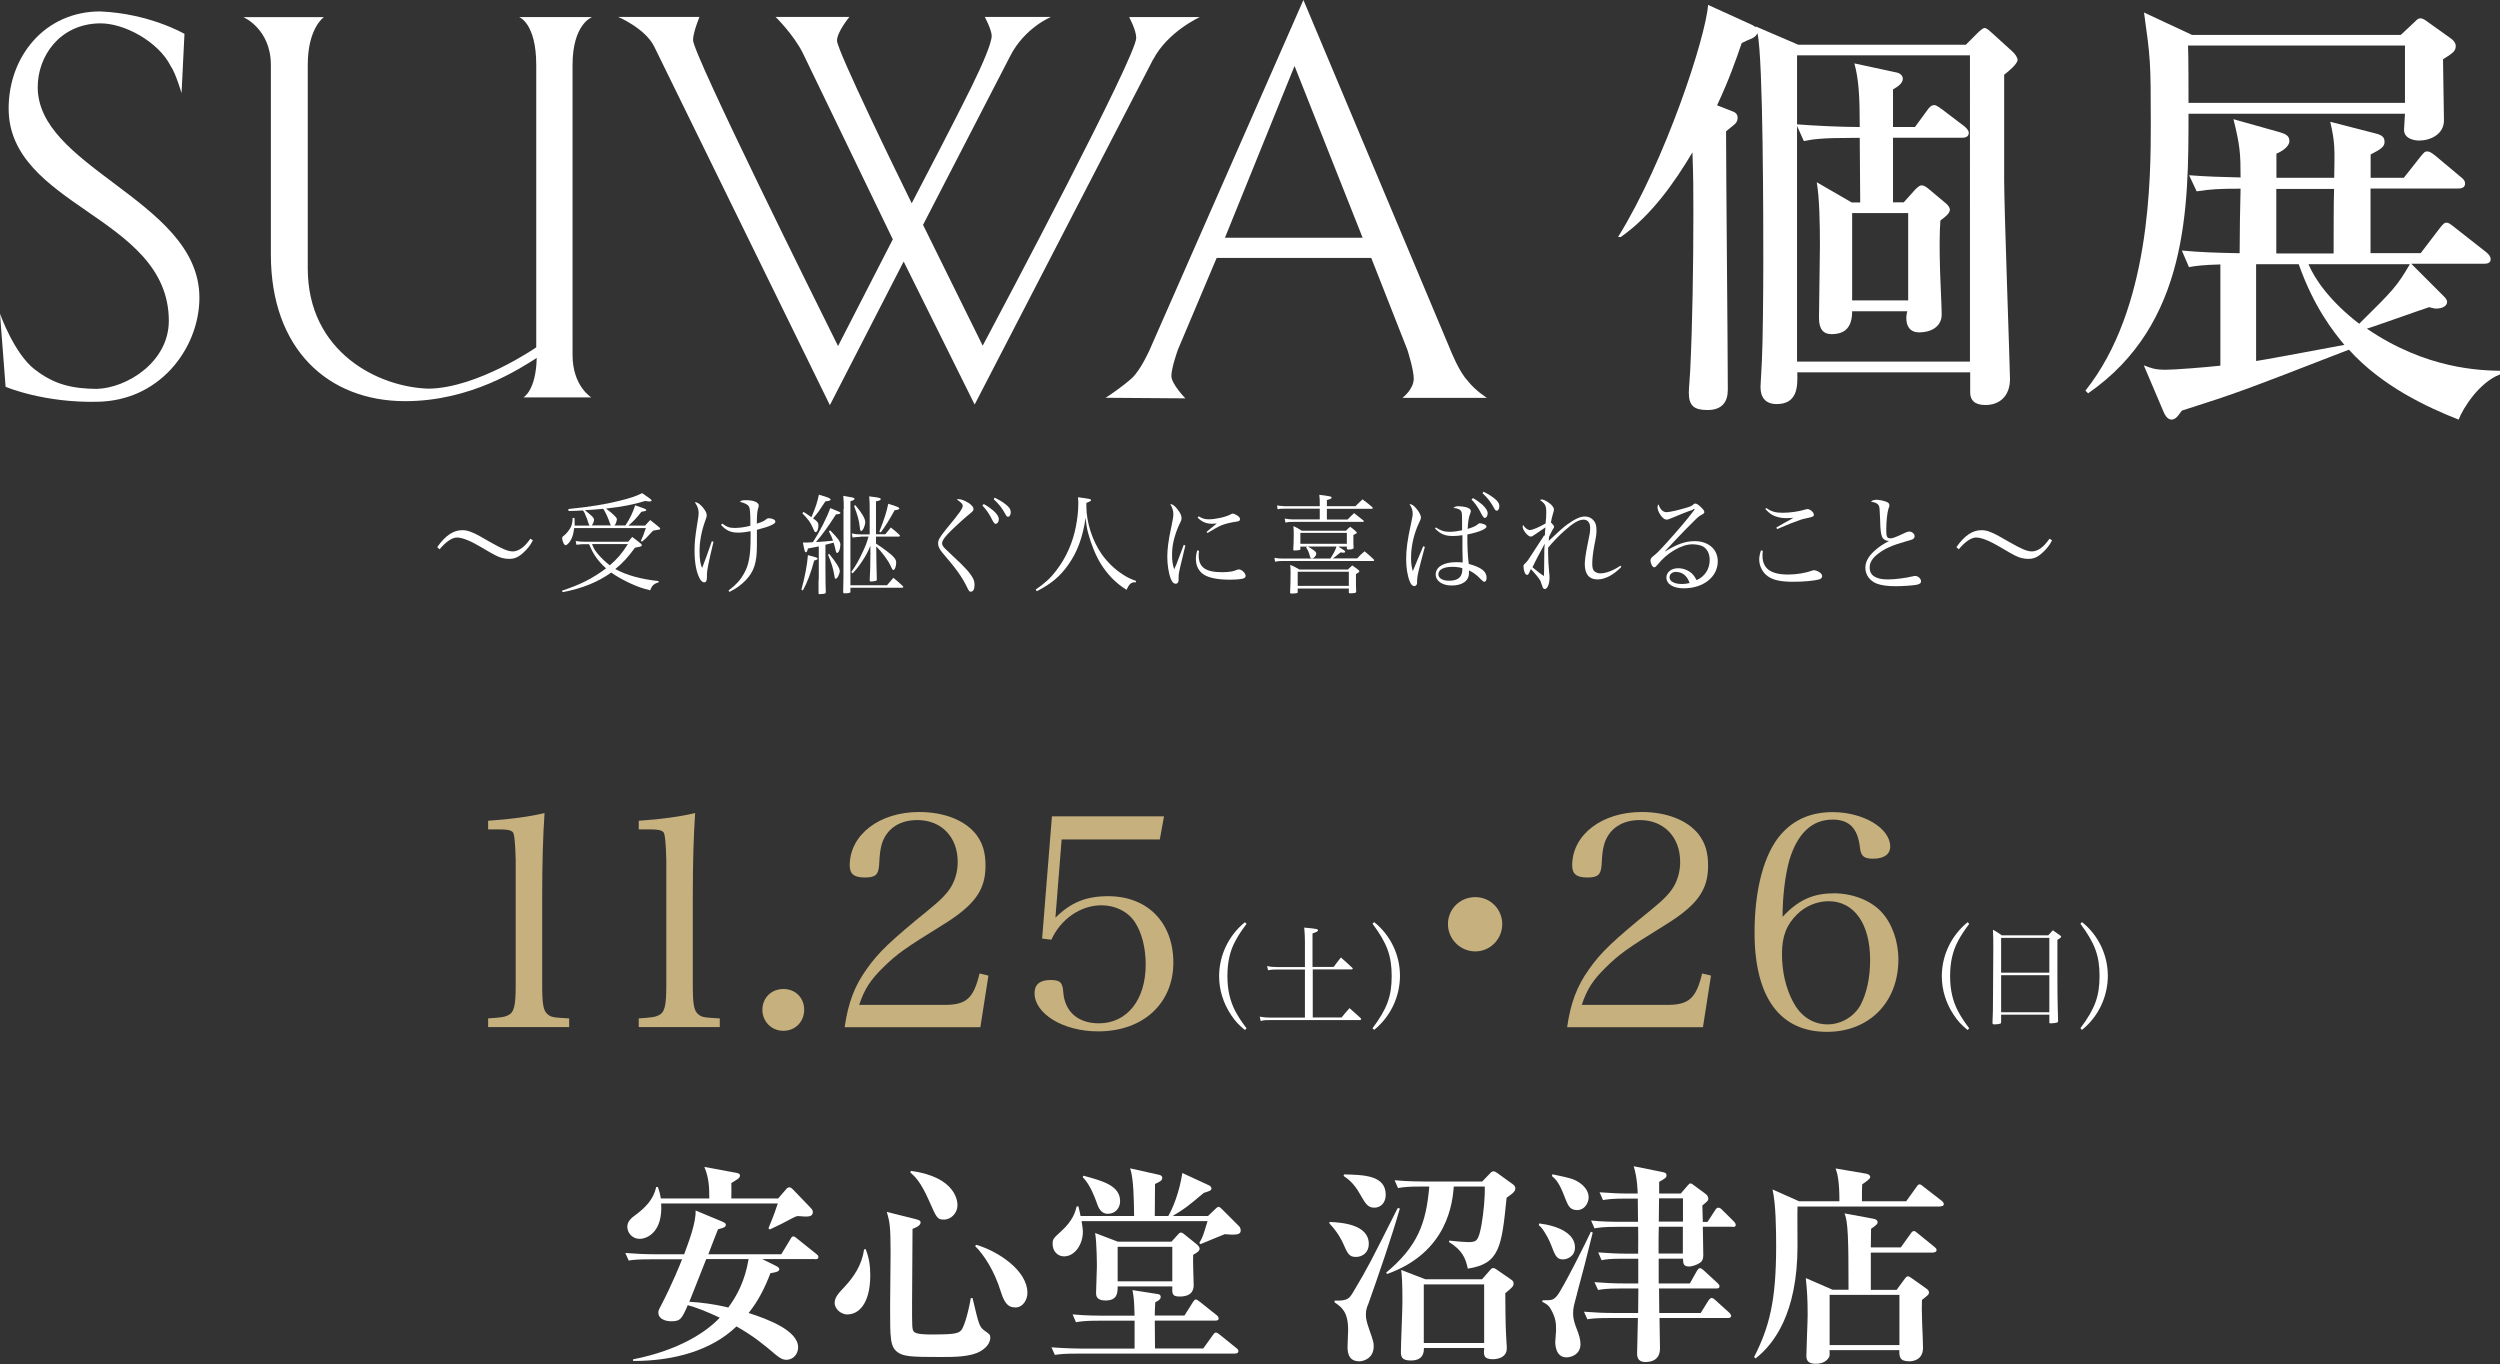 <?xml version="1.0" encoding="UTF-8"?><svg id="_レイヤー_2" xmlns="http://www.w3.org/2000/svg" width="214.13" height="116.83" viewBox="0 0 214.13 116.83"><rect x="0" y="0" width="214.13" height="116.83" fill="#333333" stroke="none"/><defs><style>.cls-1{fill:#c6b07e;}.cls-1,.cls-2{stroke-width:0px;}.cls-2{fill:#fff;}</style></defs><g id="_レイヤー_2-2"><path class="cls-2" d="m69.83,107.84h-4.55l1.27.63c.07.04.2.13.2.24,0,.2-.29.27-.76.34-.49,1.27-1.03,2.36-1.87,3.41,1.7.54,4.24,1.52,4.24,2.94,0,.63-.47,1.07-1,1.07-.31,0-.54-.13-.91-.43-.98-.83-1.87-1.58-3.37-2.43-2.12,2.05-5.35,2.97-8.86,2.96v-.14c3.99-.78,6.33-2.39,7.43-3.57-1.21-.56-2.01-.87-2.74-1.07-.51,1.16-.62,1.38-1.41,1.38-.51,0-1.11-.2-1.11-.74,0-.16.02-.22.25-.65.94-1.81,1.65-3.57,1.78-3.92h-2.61c-1.25,0-1.61.05-1.96.11l-.29-.65c.85.07,1.7.11,2.57.11h2.47c.4-1.09,1.02-2.7.98-3.75l2.3.96c.2.09.29.15.29.27,0,.14-.09.25-.67.38-.09.22-.56,1.41-.83,2.14h6.25l.78-1.29c.05-.11.13-.24.25-.24.11,0,.2.09.34.2l1.61,1.29c.09.07.2.14.2.27,0,.18-.18.2-.29.2Zm-.87-3.64c-.11,0-.51-.04-.6-.04-.13,0-.22.04-.44.15-.65.36-1.32.69-1.99,1l-.11-.11c.42-1,.65-1.65.8-2.12h-9.99c.15,2.43-1.18,3.03-1.85,3.03-.63,0-1.05-.53-1.05-1.02s.36-.78.71-1.03c.8-.6,1.54-1.31,1.76-2.39h.15c.09.25.18.53.25.98h4.15c0-.83,0-1.69-.42-2.7l2.76.51c.25.05.29.14.29.22,0,.16-.09.22-.2.31-.05.04-.36.22-.54.34.02.54,0,.74,0,1.32h4.01l.71-.82c.07-.09.16-.13.25-.13.11,0,.16.04.29.16l1.5,1.56c.18.18.22.27.22.4,0,.38-.38.38-.65.38Zm-8.47,3.64c-1.09,2.75-1.2,3.06-1.45,3.66.92.04,2.25.22,3.34.49.69-.94,1.41-2.19,1.74-4.15h-3.63Z"/><path class="cls-2" d="m72.6,112.59c-.53,0-1.11-.44-1.11-1,0-.47.34-.83.82-1.34.82-.87,1.52-1.92,1.7-3.23l.13-.04c.29.71.4,1.43.4,2.23,0,2.59-1.09,3.37-1.94,3.37Zm11.37,3.15c-.85.49-2.25.49-3.44.49-2.48,0-3.15-.04-3.66-.42-.63-.47-.63-1.18-.63-3.9,0-.72.04-3.93.04-4.59,0-2.28-.07-2.68-.33-3.52l2.48.62c.36.09.42.16.42.29,0,.29-.49.47-.69.54,0,1.01-.04,5.49-.04,6.42,0,1.94,0,2.16.13,2.36.18.27,1.03.27,1.56.27,2.12,0,2.39-.09,2.63-.53.36-.72.67-2.28.71-2.59h.15c.56,2.36.58,2.46,1.05,2.81.42.29.47.33.47.6,0,.25-.15.74-.83,1.14Zm-3.12-11.28c-.58,0-.63-.16-1.25-1.56-.73-1.67-1.23-2.12-1.63-2.48l.05-.13c3.99.54,3.99,2.75,3.99,2.94,0,.65-.53,1.23-1.16,1.23Zm6.09,7.52c-.42,0-.85-.14-1.21-1.32-.56-1.83-1.47-3.21-2.21-3.93l.09-.11c1.79.51,4.39,2.16,4.39,4.12,0,.56-.36,1.25-1.05,1.25Z"/><path class="cls-2" d="m105.81,115.94h-13.5c-1.11,0-1.5.04-1.96.11l-.29-.65c1.09.09,2.37.11,2.57.11h4.55v-2.39h-3.06c-1.11,0-1.5.05-1.96.13l-.29-.67c1.09.11,2.38.11,2.57.11h2.74c-.04-1.23-.05-1.49-.18-2.19l2.17.34c.13.02.25.07.25.25,0,.22-.31.38-.47.45-.04.69-.04.89-.04,1.14h2.54l.72-1.14c.07-.11.15-.24.27-.24.05,0,.11.04.33.2l1.43,1.14c.11.07.18.2.18.29,0,.16-.14.18-.27.18h-5.2c0,.38.02,2.05.02,2.39h4.13l.82-1.14c.13-.18.16-.22.27-.22.09,0,.16.05.33.18l1.41,1.14c.13.09.18.16.18.27,0,.16-.14.2-.27.2Zm-.13-10.19c-.05,0-.33,0-.78-.04-.58.25-1.5.6-2.07.85l-.11-.09c.31-.53.34-.67.71-1.88h-10.79c.05.34.11.65.11.92,0,1.07-.69,2.1-1.61,2.1-.56,0-.98-.45-.98-1.05,0-.43.04-.47.74-1.11,1.02-.92,1.21-1.69,1.32-2.12h.15c.13.56.15.63.18.82h4.59c-.02-1.38-.04-3.21-.34-4.08l2.5.56c.15.04.25.11.25.25,0,.24-.2.33-.62.53,0,.44-.02,2.36-.02,2.74h1.16c.36-.62.94-1.98,1.2-3.68l2.27,1.05c.11.05.22.14.22.27,0,.18-.13.22-.65.38-1.43,1.2-1.63,1.36-2.67,1.98h3.03l.65-.62c.11-.11.18-.16.24-.16.09,0,.16.05.29.18l1.49,1.49c.07.07.13.22.13.36,0,.34-.4.34-.58.34Zm-10.75-1.78c-.65,0-.85-.51-1.05-1.11-.13-.34-.51-1.4-1.14-2.03l.05-.13c1.67.45,3.15.85,3.15,2.19,0,.56-.4,1.07-1.02,1.07Zm7.27,3.53c-.04.4.04,2.16.04,2.52,0,.29,0,1.03-1.2,1.03-.65,0-.65-.24-.63-.87h-4.68c0,.56-.02,1.21-1.05,1.21-.8,0-.8-.45-.8-.67,0-.29.07-1.87.07-2.23,0-.05,0-1.99-.15-2.88l1.94.74h4.6l.51-.56c.13-.14.2-.22.27-.22.11,0,.2.05.27.11l1.14.92c.11.09.22.24.22.34,0,.22-.24.36-.56.54Zm-1.79-.71h-4.68v2.96h4.68v-2.96Z"/><path class="cls-2" d="m116.14,107.66c-.58,0-.71-.27-1.11-1.18-.09-.2-.42-.91-1.16-1.69v-.13c1.03.05,3.37.2,3.37,1.89,0,.72-.53,1.11-1.11,1.11Zm1.03,4.08c-.11.29-.18.51-.18.85s.05.58.27,1.23c.36,1.03.4,1.16.4,1.49,0,1.05-.89,1.29-1.23,1.29-1.01,0-1.01-.89-1.01-1.29,0-.22.05-1.2.05-1.4,0-1.58-.58-1.96-1.16-2.36v-.15c1.14.04,1.27-.2,1.6-.74,1.29-2.16,1.52-2.65,3.68-6.94.05-.09.09-.16.13-.25l.18.04c-.71,2.48-1.76,5.51-2.72,8.23Zm.54-8.3c-.56,0-.76-.36-1.2-1.12-.56-1.02-1.09-1.36-1.43-1.6l.04-.13c1.67.04,3.57.07,3.57,1.74,0,.69-.43,1.11-.98,1.11Zm11.33-.83c-.42,4.21-.6,5.64-3.32,6.05-.2-.94-.49-1.58-1.6-2.27v-.13c.65.07,1.31.13,1.6.13.76,0,.91-.07,1.18-1.52.16-.94.31-2.36.27-3.24h-2.65c-.11,1.3-.47,5.62-5.71,7.49l-.09-.11c2.72-2.27,3.43-4.24,3.7-7.38h-.72c-1.11,0-1.5.05-1.96.13l-.29-.67c1.11.11,2.38.11,2.57.11h4.93l.65-.67c.16-.18.22-.2.34-.2.07,0,.16.04.33.16l1.3.94c.15.11.22.22.22.34,0,.24-.11.38-.76.83Zm-.11,8.14c.02,2.85.04,3.15.11,4.33.02.2.02.34.02.4,0,.94-1.09.94-1.21.94-.82,0-.78-.42-.72-.96h-5.17c0,.33-.02,1.07-1.12,1.07-.83,0-.85-.38-.85-.76,0-.67.13-3.64.13-4.24,0-1.78-.05-2.3-.11-2.76l2.07.8h4.86l.65-.74c.14-.18.22-.22.31-.22s.18.05.29.13l1.16.8c.24.16.29.24.29.38,0,.25-.07.31-.69.83Zm-1.81-.74h-5.17v5.02h5.17v-5.02Z"/><path class="cls-2" d="m133.87,107.87c-.54,0-.67-.33-1.02-1.25-.18-.47-.45-.94-.71-1.32-.13-.18-.2-.25-.34-.36l.04-.15c1.61.2,3.06.85,3.06,2.05,0,.78-.67,1.03-1.03,1.03Zm1.2,2.97c-.24.89-.33,1.18-.33,1.63,0,.56.14.92.36,1.49.16.4.27.8.27,1.18,0,.82-.72,1.12-1.2,1.12-.94,0-.96-1.14-.96-1.3,0-.15.07-.83.07-.98,0-.62,0-1.05-.45-1.85-.16-.31-.36-.44-.74-.63l.04-.13c.82,0,.89,0,1.23-.38.43-.47,2.67-4.95,2.9-5.49l.16.07c-.49,1.99-.87,3.5-1.36,5.28Zm-.02-7.2c-.53,0-.72-.33-.92-.83-.4-1.03-.65-1.65-1.21-2.08l.05-.15c1.07.24,1.2.25,1.45.33.8.2,1.65.83,1.65,1.65,0,.38-.27,1.09-1.02,1.09Zm13.36,1.43h-2.56c0,.34.04,2.03.04,2.43,0,.34-.09.53-.27.65-.24.18-.71.33-.94.33-.51,0-.51-.27-.53-.67h-2.08v2.12h2.67l.6-1.07c.04-.07.15-.24.27-.24.11,0,.24.13.33.2l1.16,1.07c.05.05.18.16.18.27,0,.2-.18.2-.27.2h-4.91l.02,2.1h3.55l.65-1.05c.04-.05.16-.24.29-.24.11,0,.29.16.33.2l1.16,1.05c.11.09.18.24.18.27,0,.18-.18.2-.27.2h-5.87l.04,2.57c0,.27,0,1.2-1.27,1.2-.65,0-.69-.51-.69-.69,0-.44.07-2.59.07-3.08h-2.37c-1.25,0-1.61.05-1.96.11l-.29-.65c.85.07,1.72.11,2.57.11h2.07l.02-2.1h-1.49c-1.27,0-1.61.07-1.96.13l-.31-.67c.85.07,1.72.11,2.59.11h1.16v-2.12h-1.18c-1.25,0-1.6.05-1.96.13l-.29-.67c.85.07,1.72.11,2.57.11h.85c.02-.6,0-1.85,0-2.3h-1.78c-1.25,0-1.59.07-1.96.13l-.29-.67c.85.09,1.72.11,2.57.11h1.45l-.02-1.99h-1.02c-1.25,0-1.61.07-1.96.13l-.29-.67c.85.07,1.7.11,2.57.11h.69c0-.13-.02-1.32-.34-2.34l2.43.49c.25.05.38.09.38.29,0,.18-.07.24-.63.56v1h1.85l.62-.72c.09-.09.13-.15.22-.15.07,0,.2.09.27.15l.98.72c.13.09.27.24.27.44,0,.16-.05.2-.51.58,0,.09.02.94.04,1.41h.4l.65-1c.05-.09.15-.22.27-.22s.2.05.33.18l1.01,1c.05.05.16.18.16.29,0,.18-.18.18-.27.18Zm-4.26,0h-2.07c-.02.8-.02.94-.02,2.3h2.08v-2.3Zm0-2.43h-2.05l-.02,1.99h2.07v-1.99Z"/><path class="cls-2" d="m166.21,103.34h-12.25c-.02.54,0,2.9,0,3.37,0,5.78-2.03,8.43-3.59,9.64l-.13-.11c1.31-2.59,1.89-4.8,1.89-9.5,0-1.34-.02-3.61-.31-4.86l2.27,1.01h3.46c0-1.69-.16-2.36-.33-2.81l2.63.45c.24.04.34.18.34.29,0,.16-.42.44-.69.62-.02.2-.02.8-.02,1.45h3.79l.87-1.21c.09-.13.16-.24.27-.24.09,0,.22.09.34.2l1.56,1.21c.11.09.18.18.18.27,0,.18-.16.2-.29.2Zm-.6,3.95h-5.37v3.19h2.21l.69-.94c.09-.11.16-.22.27-.22.09,0,.18.05.33.16l1.23.87c.2.14.25.24.25.34,0,.18-.05.22-.6.65-.02.38-.02,1.05.02,2.14.02.54.07,1.41.07,1.96,0,1.03-.83,1.16-1.18,1.16-.85,0-.85-.42-.85-.96h-5.98c.02.42.04.56-.13.74-.18.24-.54.43-1.02.43-.54,0-.83-.16-.83-.67,0-.54.11-2.97.11-3.52,0-1.34-.05-2.08-.16-3.15l2.3,1h1.36c0-4.35-.04-5.82-.34-6.54l2.43.45c.18.04.4.09.4.31,0,.13-.04.2-.56.56,0,.14-.02,1.07-.02,1.59h2.57l.83-1.16c.09-.13.18-.24.29-.24.09,0,.18.07.33.2l1.43,1.16c.11.09.18.14.18.27,0,.16-.15.2-.27.2Zm-2.92,3.62h-5.98v4.3h5.98v-4.3Z"/><path class="cls-1" d="m41.8,87.23c1.09-.08,1.35-.1,1.68-.25.56-.25.69-.79.69-2.62v-10.7q-.05-2.21-.25-2.39c-.2-.18-.51-.23-1.14-.23h-.97v-.74c1.93-.13,3.58-.36,4.83-.66-.13,2.01-.2,4.17-.2,7.17v7.54c0,1.7.1,2.21.46,2.52.31.25.41.28,1.85.36v.74h-6.94v-.74Z"/><path class="cls-1" d="m54.7,87.23c1.09-.08,1.35-.1,1.68-.25.56-.25.69-.79.69-2.62v-10.7q-.05-2.21-.25-2.39c-.2-.18-.51-.23-1.14-.23h-.97v-.74c1.93-.13,3.58-.36,4.83-.66-.13,2.01-.2,4.17-.2,7.17v7.54c0,1.7.1,2.21.46,2.52.31.25.41.28,1.85.36v.74h-6.94v-.74Z"/><path class="cls-1" d="m68.88,86.49c0,1.02-.76,1.8-1.78,1.8s-1.8-.79-1.8-1.8.76-1.78,1.8-1.78,1.78.76,1.78,1.78Z"/><path class="cls-1" d="m72.35,87.96c.3-2.06.84-3.51,1.88-4.95.99-1.42,2.06-2.44,5.31-5.08,1.04-.84,1.58-1.4,1.93-1.98.38-.66.56-1.37.56-2.13,0-2.13-1.4-3.58-3.46-3.58-1.5,0-2.59.71-3.02,1.98-.15.51-.2.86-.25,1.85-.05.86-.33,1.09-1.22,1.09-.94,0-1.3-.31-1.3-1.04,0-2.62,2.54-4.57,5.94-4.57,2.13,0,3.91.69,4.88,1.91.56.74.81,1.52.81,2.69,0,2.11-.94,3.4-3.76,5.13-3.18,1.96-3.86,2.46-4.98,3.56-1.12,1.09-1.63,1.88-2.08,3.23h7.34c1.83,0,2.46-.56,2.97-2.69l.76.18-.69,4.42h-11.64Z"/><path class="cls-1" d="m90.41,78.59c1.32-1.3,2.62-1.83,4.5-1.83,3.38,0,5.59,2.26,5.59,5.69s-2.52,5.89-6.45,5.89c-2.97,0-5.44-1.5-5.44-3.28,0-.74.46-1.12,1.37-1.12.81,0,1.04.2,1.09,1.04.13,1.68,1.27,2.67,3.05,2.67,2.41,0,4.01-2.01,4.01-5.03,0-1.45-.33-2.72-.92-3.63s-1.68-1.45-2.87-1.45c-1.78,0-3.48,1.17-4.29,2.95l-.79-.1.84-10.47h9.6l-.36,1.98h-8.41l-.53,6.68Z"/><path class="cls-1" d="m128.67,79.15c0,1.3-1.04,2.34-2.31,2.34s-2.34-1.04-2.34-2.34,1.04-2.31,2.34-2.31,2.31,1.04,2.31,2.31Z"/><path class="cls-1" d="m134.23,87.96c.3-2.06.84-3.51,1.88-4.95.99-1.42,2.06-2.44,5.31-5.08,1.04-.84,1.58-1.4,1.93-1.98.38-.66.56-1.37.56-2.13,0-2.13-1.4-3.58-3.46-3.58-1.5,0-2.59.71-3.02,1.98-.15.51-.2.86-.25,1.85-.05.86-.33,1.09-1.22,1.09-.94,0-1.3-.31-1.3-1.04,0-2.62,2.54-4.57,5.95-4.57,2.13,0,3.91.69,4.88,1.91.56.74.81,1.52.81,2.69,0,2.11-.94,3.4-3.76,5.13-3.18,1.96-3.86,2.46-4.98,3.56-1.12,1.09-1.63,1.88-2.08,3.23h7.34c1.83,0,2.46-.56,2.97-2.69l.76.18-.69,4.42h-11.64Z"/><path class="cls-1" d="m157.01,76.51c1.63,0,3.18.58,4.12,1.58.91.97,1.47,2.49,1.47,4.09,0,3.66-2.49,6.2-6.12,6.2-4.04,0-6.2-2.97-6.2-8.51,0-3.68.81-6.73,2.24-8.38,1.12-1.29,2.59-1.93,4.45-1.93,2.62,0,4.93,1.37,4.93,2.95,0,.66-.53,1.04-1.47,1.04-.79,0-1.04-.23-1.12-.94-.18-1.65-.91-2.41-2.34-2.41-1.78,0-3.02,1.19-3.71,3.48-.36,1.29-.58,3.1-.58,4.85,1.32-1.42,2.59-2.01,4.34-2.01Zm-3.4,9.35c.63,1.19,1.68,1.88,2.92,1.88,1.17,0,2.29-.66,2.84-1.68.53-1.02.81-2.34.81-3.84,0-3.1-1.37-5.03-3.56-5.03-.97,0-1.98.41-2.69,1.12-.91.89-1.3,1.88-1.3,3.4s.33,2.95.97,4.14Z"/><path class="cls-2" d="m106.77,79.13c-.45.6-.69.97-.95,1.45-.48.87-.69,1.85-.69,3.03s.23,2.15.69,3.02c.26.48.5.85.95,1.45l-.14.14c-.51-.41-.84-.76-1.18-1.28-.67-1-1.03-2.15-1.03-3.32,0-1.79.81-3.49,2.21-4.63l.14.14Z"/><path class="cls-2" d="m114.23,82.82c.28-.36.35-.48.62-.81.43.38.56.49.97.88.03.03.05.06.05.08s-.05.06-.1.06h-3.33v4.12h2.47c.29-.36.38-.47.68-.8.43.38.56.49.96.86.02.03.04.07.04.09,0,.03-.05.07-.1.07h-7.66c-.41,0-.54,0-.85.08l-.08-.37c.33.06.57.08.92.08h2.95v-4.12h-2.41c-.32,0-.5.02-.75.06l-.08-.36c.29.07.48.09.83.09h2.41v-2.2c0-.44-.02-.67-.06-1.18.47.04.97.1,1.08.13.07.03.1.06.1.1,0,.09-.08.14-.47.27v2.87h1.8Z"/><path class="cls-2" d="m117.56,88.07c1.25-1.67,1.64-2.74,1.64-4.47s-.39-2.8-1.64-4.48l.14-.14c1.4,1.12,2.21,2.81,2.21,4.6s-.82,3.51-2.21,4.63l-.14-.14Z"/><path class="cls-2" d="m168.67,79.13c-.45.6-.69.97-.95,1.45-.47.87-.69,1.85-.69,3.03s.23,2.15.69,3.02c.26.48.5.85.95,1.45l-.14.14c-.51-.41-.84-.76-1.18-1.28-.67-1-1.03-2.15-1.03-3.32,0-1.79.81-3.49,2.21-4.63l.14.14Z"/><path class="cls-2" d="m170.73,81.2c0-.7,0-.94-.03-1.57.33.19.44.26.76.48h3.98c.17-.19.22-.25.39-.43.27.18.35.24.61.43.08.06.1.09.1.12,0,.06-.08.13-.32.27v3.01c0,.73,0,2.04.06,3.94v.03s-.03.08-.08.1c-.06.03-.34.07-.51.07-.13,0-.16,0-.16-.07v-.67h-4.13v.65s0,.07-.03.09c-.06.05-.32.09-.57.09-.1,0-.13-.03-.14-.12.04-.86.04-.99.05-3.01l.02-3.39Zm4.8-.87h-4.13v2.98h4.13v-2.98Zm-4.13,3.2v3.17h4.13v-3.17h-4.13Z"/><path class="cls-2" d="m178.19,88.07c1.25-1.67,1.64-2.74,1.64-4.47s-.39-2.8-1.64-4.48l.14-.14c1.4,1.12,2.21,2.81,2.21,4.6s-.82,3.51-2.21,4.63l-.14-.14Z"/><path class="cls-2" d="m37.45,46.86c.7-.99,1.38-1.45,2.15-1.45.51,0,.98.19,2.35,1,1.07.61,1.55.82,1.98.82.22,0,.51-.1.75-.28.23-.16.45-.39.75-.81l.21.14c-.19.4-.46.74-.85,1.09-.4.36-.73.5-1.19.5-.19,0-.41-.03-.6-.08-.36-.1-.66-.25-1.73-.89-.97-.58-1.67-.86-2.14-.86-.41,0-.96.38-1.48,1.01l-.2-.19Z"/><path class="cls-2" d="m53.57,45.01c.4-.63.64-1.11.83-1.73q.96.31.96.39c0,.08-.09.12-.42.16-.36.48-.72.86-1.12,1.19h1.43l.44-.48c.32.26.43.33.77.62.06.05.09.1.09.14,0,0-.02.04-.04.05t-.57.1c-.09.09-.17.18-.21.22-.4.44-.46.5-.74.72l-.1-.06c.17-.36.22-.5.43-1.1h-6.14c-.06.5-.16.83-.34,1.11-.14.21-.3.36-.39.36-.06,0-.13-.06-.19-.19-.06-.14-.11-.3-.11-.39,0-.11.03-.16.16-.25.17-.12.43-.44.56-.68.12-.23.16-.43.18-.83h.15c.02.2.02.29.02.41,0,.07,0,.14,0,.25h1.29c-.06-.06-.07-.09-.1-.19-.06-.22-.18-.53-.3-.8-.07-.18-.08-.19-.19-.31-.38.03-.59.03-1.22.05l-.02-.17c1.85-.19,3.1-.39,4.32-.69.95-.23,1.51-.42,2-.67q.82.54.82.62s-.06.09-.13.09c-.04,0-.08,0-.13,0-.06,0-.17-.02-.3-.04-1.05.32-1.94.49-3.35.65.14.1.56.44.71.6.16.15.22.25.22.33,0,.07-.05.22-.1.36-.03.06-.06.09-.12.16h.98Zm2.87,4.86c-.43.12-.6.28-.75.69-.7-.17-1.08-.31-1.76-.62-.63-.3-1.11-.57-1.58-.9-1.14.82-2.48,1.36-4.16,1.68l-.05-.13c1.56-.51,2.61-1.04,3.77-1.91-.7-.63-1.12-1.23-1.45-2.07h-.32c-.23,0-.41,0-.77.05l-.06-.32c.43.06.51.06.82.06h3.68c.14-.18.19-.23.34-.41.32.24.43.32.76.59.03.03.05.07.07.13,0,0-.04.06-.05.06-.06.05-.1.06-.54.14-.62.84-1.04,1.3-1.69,1.83.99.54,2.21.87,3.71,1.03v.1Zm-4.09-4.86c-.06-.06-.08-.08-.12-.22-.13-.41-.39-.96-.56-1.21-.63.06-1.03.09-1.57.12.16.12.49.41.59.5.13.13.19.23.19.32,0,.14-.08.34-.19.48h1.66Zm-1.64,1.59c.14.37.24.55.55.91.29.33.6.63.97.91.65-.56,1.04-1.01,1.55-1.82h-3.07Z"/><path class="cls-2" d="m61.12,46.38c-.4,1.64-.57,2.48-.57,2.81v.1c0,.07,0,.11,0,.15,0,.3-.07.44-.23.44-.14,0-.28-.12-.39-.33-.3-.57-.44-1.38-.44-2.4,0-.69.05-1.13.2-2.1.12-.68.15-.94.15-1.15,0-.29-.11-.57-.33-.89.2,0,.39.13.61.36.27.3.41.55.41.74,0,.12,0,.18-.13.51-.32.88-.48,1.76-.48,2.58,0,.69.06,1.12.22,1.45.11-.28.67-1.79.83-2.29l.14.04Zm.74-1.53c.42.3.64.37,1.08.37.38,0,.92-.07,1.33-.19v-.32c0-.77-.03-1.14-.11-1.3-.09-.19-.35-.32-.79-.43.14-.12.2-.14.51-.14.67,0,1.11.19,1.11.46,0,.04-.02.13-.05.22-.09.34-.1.45-.12,1.33.5-.16.61-.21.84-.4.06-.05.11-.06.19-.06.3,0,.56.13.56.28,0,.11-.06.17-.32.3-.3.14-.58.23-1.26.41v1.36c0,1.46-.25,2.21-.95,2.95-.41.42-.82.72-1.41,1.01l-.07-.12c.68-.53,1-.88,1.31-1.43.44-.76.58-1.59.58-3.18v-.47c-.42.08-.74.12-1.08.12-.62,0-1.04-.19-1.45-.66l.09-.11Z"/><path class="cls-2" d="m68.64,50.5c.29-1,.51-2.2.56-2.95.73.19.83.22.83.3,0,.06-.06.1-.29.16-.32,1.15-.57,1.81-.97,2.56l-.12-.06Zm.19-6.65c.14.08.36.23.67.45.38-.89.51-1.3.64-1.93.81.23,1,.32,1,.42,0,.08-.14.13-.44.15-.62.94-.63.95-1.06,1.46.37.25.46.37.46.6,0,.31-.11.58-.23.58-.08,0-.09,0-.26-.39-.19-.45-.4-.72-.89-1.23l.1-.11Zm1.31,2.95q-.62.12-.94.18c-.06.25-.1.32-.17.32-.09,0-.11-.05-.26-.83q.15,0,.28,0c.13,0,.19,0,.57-.03.58-.87,1.23-2.15,1.49-2.92.19.07.32.13.42.17.42.16.45.19.45.24,0,.07-.1.11-.38.13-.6.96-1.19,1.76-1.71,2.37.58-.04.91-.06,1.46-.12-.1-.3-.17-.44-.36-.81l.12-.07c.67.68.87.96.87,1.23,0,.34-.14.7-.27.7-.08,0-.1-.04-.17-.37-.04-.15-.06-.28-.14-.51-.29.08-.4.11-.7.18v2.06c0,1.03.02,1.68.03,1.96v.04s0,.07-.04.1c-.04.04-.32.07-.5.07-.06,0-.07-.02-.08-.07v-1.01c.02-.13.02-.35.02-.64,0-.27,0-.35,0-.45v-1.94Zm.88.64c.59.72.91,1.23.91,1.48,0,.12-.1.39-.19.53-.06.07-.12.12-.17.12-.06,0-.07,0-.13-.4-.06-.41-.21-.93-.52-1.67l.1-.06Zm1.25-3.85c0-.45,0-.63-.04-1.12.2.04.35.06.45.08.44.07.51.1.51.18s-.1.13-.35.2v7.2h3.13c.24-.29.32-.38.55-.64.36.3.47.39.82.72.02.03.03.06.03.07,0,.03-.05.06-.1.06h-4.43v.32c0,.06,0,.08-.04.1-.05.04-.25.06-.45.06-.09,0-.12-.02-.13-.11q.03-.7.03-3.31v-3s0-.6,0-.6v-.21Zm1.44,2.39c-.12,0-.4.02-.69.06l-.06-.35c.28.06.47.08.74.08h.79v-2.2c0-.39,0-.6-.04-1.06.19.03.34.06.44.06.43.06.55.1.55.18s-.1.13-.41.19v.95s0,1.87,0,1.87h.8c.21-.26.28-.33.47-.58.33.26.44.35.75.64.02.03.03.06.03.08,0,.04-.05.06-.11.06h-1.94v.6c.51.33.58.39.93.65.6.45.8.7.8.98,0,.32-.12.63-.23.63-.08,0-.1-.02-.26-.38-.2-.45-.78-1.21-1.22-1.64,0,.71.03,2.34.05,2.82v.02c0,.06-.02.08-.07.11-.06.02-.33.06-.43.06-.07,0-.11-.04-.11-.12.04-.72.06-1.28.06-2.2v-.75c-.22.54-.36.81-.69,1.31-.29.44-.46.66-.83,1.06l-.12-.11c.39-.54.66-1.02,1.01-1.78.23-.5.32-.72.47-1.26h-.66Zm-.45-2.71c.57.67.85,1.15.85,1.45s-.21.76-.35.76c-.07,0-.09-.06-.12-.35-.06-.55-.18-.99-.49-1.8l.11-.06Zm2.06,2.26c.43-1.08.63-1.72.76-2.38.77.23.95.32.95.4,0,.07-.11.12-.4.15-.53.95-.81,1.39-1.19,1.9l-.12-.06Z"/><path class="cls-2" d="m82.15,42.76c.26,0,.77.24,1.03.49.15.14.2.23.2.36s-.05.19-.54.58c-.5.42-1.41,1.27-1.71,1.6-.32.36-.44.57-.44.75,0,.13.09.29.28.47q.13.14.65.62c1.01.93,1.48,1.45,1.71,1.89.1.19.14.35.14.6,0,.35-.12.56-.32.56-.12,0-.16-.05-.32-.38-.44-.91-.93-1.58-2.13-2.98-.25-.31-.35-.53-.35-.78,0-.3.15-.55.71-1.24,1.12-1.35,1.4-1.75,1.4-1.97,0-.16-.12-.29-.51-.55.06-.02.11-.03.19-.03Zm2.11.41c.34.19.59.37.83.57.33.31.46.52.46.74s-.13.39-.29.39q-.12,0-.41-.6c-.17-.32-.46-.73-.71-.97l.12-.13Zm.95-.54c.33.16.6.32.89.54.35.27.47.45.47.71,0,.22-.09.38-.23.38-.08,0-.14-.05-.21-.19-.32-.58-.51-.82-1.02-1.32l.1-.13Z"/><path class="cls-2" d="m88.7,50.51c.85-.6,1.3-1.02,1.77-1.64.84-1.1,1.4-2.34,1.68-3.76.14-.7.21-1.4.21-1.98,0-.19,0-.29-.03-.54,1.01.13,1.12.16,1.12.25,0,.07-.04.09-.4.24,0,.13,0,.2,0,.29,0,1.35.51,2.95,1.31,4.09.5.71,1.15,1.33,1.88,1.79.35.22.56.32,1.06.51v.11h-.07c-.21,0-.36.06-.47.19-.09.1-.14.19-.27.46-.94-.59-1.63-1.31-2.21-2.24-.43-.69-.82-1.67-1.07-2.59-.11-.41-.16-.7-.22-1.34-.27,1.72-.7,2.9-1.48,4.01-.71,1.01-1.47,1.65-2.71,2.28l-.07-.12Z"/><path class="cls-2" d="m101.53,46.72c-.02.08-.16.67-.42,1.74-.13.55-.16.7-.16.98,0,.27,0,.34-.03.4-.04.1-.12.16-.22.16-.16,0-.3-.13-.4-.38-.2-.48-.32-1.23-.32-1.97,0-.28.03-.62.07-.99q.06-.54.32-1.75c.09-.44.13-.67.13-.86,0-.31-.07-.54-.26-.87.2,0,.37.13.62.45.23.29.34.53.34.73,0,.15,0,.19-.19.56-.19.39-.41,1.04-.5,1.47-.08.35-.12.75-.12,1.15,0,.51.05.83.18,1.22.16-.32.23-.51.33-.79l.49-1.3.13.05Zm1.17.46c-.02.19-.03.27-.03.39,0,1.02.58,1.44,2.02,1.44.27,0,.54-.02.79-.06q.19-.03.49-.15c.06-.02.1-.03.14-.03.24,0,.58.32.58.55,0,.11-.07.19-.2.23-.19.06-.64.1-1.16.1-1.16,0-1.98-.19-2.4-.57-.33-.31-.5-.7-.5-1.21,0-.23.03-.44.11-.73l.16.04Zm-.02-2.95c.32.19.53.25.86.25.57,0,1.47-.2,1.86-.42.12-.06.14-.07.2-.07.07,0,.19.05.32.13.19.11.29.22.29.34s-.06.18-.26.21c-.61.09-.95.18-1.32.32-.29.12-.82.42-1.2.66l-.09-.09c.42-.35.73-.61.88-.72-.19,0-.3.02-.38.02-.52,0-.86-.14-1.26-.52l.08-.11Z"/><path class="cls-2" d="m114.6,46.8c.19.11.19.12.24.15.3.18.38.24.38.31,0,.05-.06.08-.14.08-.02,0-.13,0-.25-.03-.1.08-.18.14-.23.18q-.32.27-.45.34h2.09c.27-.29.35-.37.64-.61.35.29.45.38.79.7.02.03.03.06.03.07,0,.03-.04.06-.07.06h-7.81c-.2,0-.43.02-.61.06l-.05-.33c.26.05.46.06.65.06h4.14c.3-.47.44-.74.52-1.03h-2.46c.14.07.23.13.35.21.32.21.38.29.38.41,0,.17-.21.4-.37.4-.1,0-.14-.05-.19-.24-.06-.25-.14-.44-.31-.7l.08-.07h-.57v.2c0,.06-.02.07-.07.09-.05.02-.31.04-.44.04-.07,0-.1-.02-.1-.07.03-.53.04-.79.04-1.29,0-.32,0-.44-.03-.73.33.16.43.2.72.4h3.78c.15-.16.2-.2.37-.34.23.17.3.22.5.41.05.05.06.07.06.1,0,.05-.02.06-.29.19v.52c0,.24,0,.35.02.59h0c0,.09-.17.14-.47.14-.07,0-.11-.03-.11-.1v-.15h-.77Zm1.48-3.43c.27-.27.35-.35.62-.6.37.27.48.36.83.66.03.03.05.06.05.09,0,.04-.05.06-.1.06h-3.83v.92h1.77c.24-.25.32-.32.56-.55l.8.63s.04.06.04.06c0,.04-.04.06-.1.06h-5.92c-.24,0-.41,0-.7.06l-.06-.34c.29.05.53.07.75.07h2.25v-.92h-3.02c-.21,0-.38,0-.59.05l-.05-.33q.13.03.65.07h3.01v-.2c0-.29,0-.45-.04-.78.98.13,1.05.14,1.05.25,0,.07-.07.11-.4.2v.53h2.44Zm-.61,5.39c.15-.15.19-.19.35-.33.23.16.3.2.51.37.06.05.1.09.1.13,0,.06-.03.08-.29.25v.56c0,.36,0,.56.02.93,0,.06-.03.08-.07.1-.06.03-.27.05-.44.05-.07,0-.11-.02-.12-.07v-.34h-4.38v.33s-.02.06-.06.06c-.06.02-.33.04-.47.04-.08,0-.12-.03-.12-.09.03-.76.04-1.04.04-1.63,0-.29,0-.42-.03-.74.36.16.46.2.79.4h4.18Zm-4.32,1.42h4.38v-1.21h-4.38v1.21Zm.23-3.6h3.98v-.94h-3.98v.94Z"/><path class="cls-2" d="m122.04,46.85c-.52,1.93-.66,2.52-.66,2.8v.04c0,.3,0,.33-.06.41-.04.06-.1.1-.18.1-.16,0-.29-.13-.4-.42-.19-.47-.3-1.18-.3-1.86,0-.85.1-1.63.42-3.09.12-.57.14-.68.14-.83,0-.28-.07-.5-.27-.82.21,0,.39.13.65.46.21.27.33.53.33.7q0,.1-.15.41c-.45.93-.7,2.03-.7,3.01,0,.48.04.78.15,1.16.06-.15.19-.46.39-.94.1-.24.32-.77.5-1.19l.14.05Zm.93-1.68c.45.29.73.38,1.2.38.32,0,.68-.05,1.06-.13v-.41c0-1.04,0-1.16-.13-1.29-.11-.12-.32-.19-.61-.21.13-.12.2-.15.45-.15.2,0,.45.04.63.08.27.08.41.19.41.33,0,.06,0,.07-.08.29-.1.25-.16.63-.19,1.24.39-.11.69-.24.85-.38.09-.09.12-.1.2-.1.11,0,.32.06.44.12.07.04.12.1.12.17,0,.2-.68.48-1.64.67,0,1.12.03,1.81.12,2.52,1.07.29,1.53.64,1.53,1.19,0,.19-.08.34-.19.34-.07,0-.14-.05-.32-.23-.33-.35-.68-.61-1-.74,0,.08,0,.16,0,.22,0,.67-.56,1.07-1.48,1.07-.81,0-1.37-.39-1.37-.95,0-.64.69-1.05,1.74-1.05.18,0,.31,0,.57.03v-.16l-.02-.99v-1.19c-.29.05-.56.07-.82.07-.68,0-1.07-.17-1.53-.65l.08-.1Zm1.42,3.38c-.73,0-1.19.24-1.19.64,0,.33.35.55.91.55.52,0,.87-.15,1.02-.44.09-.16.12-.3.12-.64-.26-.07-.52-.11-.86-.11Zm1.77-5.89c.35.2.58.37.81.57.32.31.45.52.45.74s-.11.39-.26.39q-.12,0-.41-.6c-.17-.32-.46-.73-.71-.97l.12-.13Zm.92-.54c.33.16.59.32.87.53.35.28.47.46.47.72,0,.21-.09.37-.22.37-.08,0-.14-.05-.21-.18-.32-.58-.5-.83-1.01-1.32l.1-.13Z"/><path class="cls-2" d="m132.32,45.88q0-.15.02-.39t.03-.32c-.28.19-.77.52-.94.64-.18.12-.23.15-.32.15-.24,0-.69-.55-.69-.84,0-.02,0-.09.03-.16.2.3.41.44.6.44s.79-.25,1.33-.56c.05-.39.06-.65.06-.98,0-.54-.08-.7-.53-1.03.06-.04.07-.05.12-.05.15,0,.35.09.59.25.3.2.48.44.48.61q0,.1-.09.38c-.06.18-.13.47-.17.73.2.21.27.29.27.36,0,.06,0,.07-.13.27-.11.2-.2.38-.3.6-.02.16-.02.19-.02.34.91-.86,1.21-1.13,1.61-1.42.65-.46,1.08-.66,1.49-.66.29,0,.55.12.73.33.18.2.25.45.25.82s0,.42-.19,1.37c-.11.6-.17,1.14-.17,1.52s.06.57.23.69c.13.09.3.14.47.14.46,0,1.11-.24,1.72-.66l.07.11c-.67.69-1.39,1.07-2.05,1.07-.7,0-1.08-.45-1.08-1.3,0-.33.08-.93.23-1.65.21-.99.23-1.12.23-1.46,0-.45-.2-.71-.57-.71-.4,0-.88.28-1.62.94-.48.43-.92.88-1.41,1.46,0,.22,0,.34,0,.48,0,.5.03.95.09,1.66.03.22.03.3.03.44,0,.53-.18.96-.4.96-.1,0-.18-.07-.22-.25-.03-.09-.13-.38-.16-.45-.1-.19-.4-.57-.82-1.01-.19.45-.22.5-.32.5-.08,0-.16-.07-.21-.21-.06-.15-.1-.37-.1-.51,0-.11,0-.13.16-.28.15-.14.3-.34.6-.83l1.01-1.55Zm-.57,1.73c-.21.41-.32.61-.49.98.55.45.71.58.98.75q.02-.35.03-1.73c0-.45,0-.67.04-1.05-.13.27-.14.27-.56,1.05Z"/><path class="cls-2" d="m145.01,43.66c-.36.11-1.23.45-1.87.73-.19.08-.31.12-.38.12-.17,0-.35-.13-.53-.39-.17-.25-.26-.49-.26-.69,0-.08.02-.15.08-.24.14.44.39.68.7.68.24,0,1.12-.2,1.75-.4.36-.12.38-.12.57-.29.04-.03.08-.05.13-.05.12,0,.27.09.5.32.21.2.28.31.28.42,0,.06-.05.12-.16.18-.27.14-.36.21-.77.62-.58.58-.93.93-1.36,1.39q-.89.95-1.08,1.15l.02.02c.99-.62,1.74-.88,2.52-.88,1.19,0,1.98.7,1.98,1.73,0,1.33-1.23,2.31-2.91,2.31-.91,0-1.49-.36-1.49-.93,0-.45.43-.79,1-.79.45,0,.87.17,1.18.45.17.16.27.31.41.57.7-.31,1.12-.95,1.12-1.73,0-.51-.2-.93-.57-1.15-.19-.11-.56-.19-.92-.19-.91,0-2.18.74-2.95,1.72-.16.19-.22.25-.32.25-.14,0-.31-.32-.31-.6,0-.11.06-.21.19-.32.35-.27.5-.42,1.29-1.29,1.13-1.27,1.48-1.68,2.21-2.62q.07-.1.09-.15s-.02-.02-.03-.02c0,0,0,0,0,0h-.03s-.02,0-.05.02l-.05.02Zm-1.43,5.32c-.35,0-.58.19-.58.47,0,.34.41.57,1.06.57.25,0,.37-.02.66-.08-.19-.59-.61-.95-1.13-.95Z"/><path class="cls-2" d="m150.99,47.17c-.02.2-.03.29-.03.42,0,1.1.7,1.62,2.19,1.62.73,0,1.5-.13,2.05-.33.06-.03.11-.04.16-.04.14,0,.35.08.51.19.13.1.2.21.2.32,0,.14-.1.24-.3.29-.43.11-1.33.19-2.16.19-1.04,0-1.7-.13-2.16-.45-.46-.3-.77-.88-.77-1.46,0-.22.05-.47.15-.78l.16.04Zm.29-3.66c.47.32.8.41,1.42.41s1.39-.11,1.93-.28c.06-.02.14-.04.17-.04.24,0,.56.28.56.48,0,.16-.06.19-.68.32-.36.07-.44.11-1.35.45q-.22.08-.76.32c-.19.07-.19.08-.36.15l-.06-.14c.29-.17.44-.26.68-.39q.63-.34.78-.44c-.2.02-.53.03-.7.03-.34,0-.77-.1-1.06-.25-.24-.13-.39-.26-.65-.54l.09-.09Z"/><path class="cls-2" d="m160.63,42.8c.28,0,.71.08.94.18.19.07.26.17.26.3v.02c0,.07,0,.07-.07.24-.11.32-.2,1.11-.2,1.88,0,.55.07.69.36.69.19,0,.4-.07,1.24-.47.17-.08.27-.11.38-.11.22,0,.45.19.45.39,0,.12-.06.22-.19.28-.06.03-.19.07-.62.19-1.12.32-1.73.59-2.32,1.04-.5.39-.72.75-.72,1.19,0,.67.53,1.01,1.56,1.01.57,0,1.48-.11,2.15-.27.09-.02.13-.03.19-.03.24,0,.5.23.5.45,0,.17-.1.25-.4.31-.3.06-1.22.12-1.78.12-.68,0-1.19-.07-1.58-.21-.62-.23-1.01-.76-1.01-1.37,0-.54.3-1.05.91-1.56.28-.24.58-.45,1.13-.74-.2,0-.29-.03-.45-.14-.14-.1-.22-.31-.27-.7-.03-.22-.04-.43-.06-1.12-.03-.79-.04-.93-.11-1.07-.1-.18-.28-.27-.67-.33.14-.12.21-.15.4-.15Z"/><path class="cls-2" d="m167.57,46.86c.7-.99,1.38-1.45,2.15-1.45.51,0,.98.19,2.35,1,1.07.61,1.55.82,1.98.82.22,0,.51-.1.75-.28.23-.16.44-.39.75-.81l.21.14c-.19.4-.46.74-.85,1.09-.4.36-.73.5-1.19.5-.19,0-.41-.03-.6-.08-.36-.1-.66-.25-1.73-.89-.97-.58-1.67-.86-2.14-.86-.41,0-.96.38-1.48,1.01l-.2-.19Z"/><path class="cls-2" d="m98.77,5.1c1.24-2.39,4-3.64,4-3.64h-6.06s.61,1.11.61,1.79c0,1.58-11.5,23.26-13.15,26.36l-5.11-10.35,7.46-14.45c1.24-2.44,3.5-3.36,3.5-3.36h-5.67s.59,1.11.59,1.61c0,.6-.69,2.26-1.75,4.42-1.27,2.59-4.3,8.4-5.1,9.93-1.07-2.17-6.4-13.1-6.4-13.93,0-.74,1.06-2.03,1.06-2.03h-6.32s1.56,1.52,2.35,3.13l7.69,15.92-4.69,9.14c-1.56-3.14-12.42-24.98-12.42-26.21,0-.65.55-1.98.55-1.98h-6.96s2.3.97,3.08,2.53l15.05,30.72,6.32-12.3,6.08,12.25,15.29-29.57Z"/><path class="cls-2" d="m125.71,32.61c-.73-.74-1.47-2.62-1.47-2.62L111.64,0l-13.16,29.94s-.74,1.7-1.52,2.44c-.83.74-1.84,1.42-2.26,1.69l6.83.05s-1.2-1.23-1.2-1.92.56-2.25.56-2.25l3.32-7.86h13.24l3.09,7.86s.55,1.7.55,2.48c0,.92-.97,1.65-.97,1.65h7.24s-.96-.59-1.65-1.46m-20.79-12.26l5.96-14.71,5.83,14.71h-11.79Z"/><path class="cls-2" d="m50.69,1.46h-6.23s1.47.51,1.47,4.09v24.2s-4.97,3.45-9.16,3.54c-4.31-.09-10.41-3.1-10.41-10.3V5.56c0-3.17,1.38-4.09,1.38-4.09h-6.89s2.35,1.01,2.35,4.09v16.24c0,8.1,4.89,12.56,11.51,12.56,5.66,0,9.87-2.83,11.26-3.7-.06,2.81-1.14,3.38-1.14,3.38h5.82s-1.61-.96-1.61-3.63V5.56c0-3.5,1.66-4.09,1.66-4.09"/><path class="cls-2" d="m17.08,25.49c0,2.22-.89,4.46-2.44,6.14-1.64,1.77-3.79,2.71-6.18,2.78-4.7.13-7.98-1.28-7.98-1.28,0,0-.48-6.25-.48-6.26,0,0,1.2,3.4,2.96,4.76,1.75,1.37,3.33,1.65,5.29,1.68,2.59-.05,6.21-2.29,6.21-5.83,0-4.55-3.56-7.01-7.01-9.39C4.15,15.81.74,13.46.74,9.3c0-2.21.75-4.27,2.11-5.8,1.43-1.62,3.46-2.52,5.71-2.52,0,0,.02,0,.04,0,4.22.18,7.2,1.92,7.2,1.92l-.25,5.08s-.5-1.72-.93-2.32c-1.01-2.04-3.95-3.71-6.12-3.66-3.42.08-5.27,2.84-5.27,5.46,0,3.34,3.15,5.7,6.48,8.2,3.62,2.72,7.37,5.52,7.37,9.84"/><path class="cls-2" d="m168.39,3.82l1.04-1.04c.12-.12.42-.38.54-.38.23,0,.46.27.69.46l1.65,1.5c.23.19.5.54.5.77,0,.35-.84,1.04-1.15,1.27v9.06c0,2.34.5,16.23.5,17,0,1.46-.88,2.23-2.11,2.23-.92,0-1.3-.42-1.3-1.07v-1.73h-14.81c.04,1.19.04,2.72-1.77,2.72-.92,0-1.38-.54-1.38-1.46,0-.31.12-1.96.12-2.26.08-1.53.12-5.87.12-8.44,0-3.22,0-17.42-.5-19.61-.12.27-.31.38-.58.5-.12.04-.54.23-.77.35-.5,1.46-1.07,3.11-2.11,5.33l1.38.54c.31.12.38.35.38.54,0,.27-.12.46-.38.65-.19.15-.38.31-.61.5,0,3.49.15,19,.15,22.14,0,1.04-.5,1.73-1.73,1.73-1.15,0-1.61-.35-1.61-1.5,0-.35.12-1.69.12-1.92.19-3.88.27-8.94.27-13.35,0-2,0-3.22-.08-5.3-1.46,2.46-3.49,5.41-6.14,7.25h-.23c4.07-6.56,7.52-17.15,7.71-19.88l3.8,1.73c.08.04.19.11.31.19l-.04-.08,3.65,1.57h14.39Zm-14.47.92v5.91c1.46.12,3.84.23,5.37.23,0-2.61-.08-4.07-.46-5.45l3.57.77c.27.04.58.23.58.54,0,.38-.38.65-.84.92v3.22h1.88l1.07-1.46c.15-.23.35-.42.58-.42.19,0,.46.23.69.38l1.92,1.46c.12.12.35.31.35.54,0,.38-.38.42-.58.42h-5.91v5.53h.92l.96-1.07c.23-.23.38-.38.58-.38s.38.12.65.35l1.42,1.19c.15.12.34.35.34.54,0,.31-.42.65-.81.92-.08.88-.08,2.57-.04,3.91,0,.58.15,3.49.15,4.14,0,1.11-1,1.54-1.92,1.54-.77,0-1.11-.5-1.11-1.23,0-.23.04-.38.08-.58h-4.72c0,1.38-.61,1.96-1.77,1.96-.69,0-1.07-.42-1.07-1.38,0-.88.08-5.22.08-6.18,0-1.88-.04-4.11-.27-5.45l2.99,1.73h.73c0-1.27-.04-4.64-.04-5.53h-.65c-2.65,0-3.38.12-4.14.27l-.58-1.3v20.19h14.81V4.74h-14.81Zm4.72,13.51v7.48h4.8v-7.48h-4.8Z"/><path class="cls-2" d="m209.25,5.09c0,.84.08,4.49.08,5.22,0,1.19-1.15,1.73-2.15,1.73-.11,0-1.27-.04-1.27-.92,0-.19.08-1.15.08-1.38h-18.54c0,7.98,0,18-8.6,23.95l-.23-.23c5.6-7.02,5.6-18.23,5.6-22.95,0-5.3-.04-5.56-.58-9.44l4.11,1.92h17.88l1.07-1c.23-.19.35-.42.61-.42s.46.19.73.38l1.88,1.34c.27.19.42.42.42.65,0,.42-.23.61-1.11,1.15Zm1.34,30.85c-2.65-1.04-6.56-2.84-9.4-5.99-9.21,3.57-9.48,3.68-14.31,5.22-.19.23-.46.77-.88.77-.38,0-.61-.46-.73-.77l-1.65-3.88c.61.23.92.38,1.88.38.69,0,3.22-.19,4.68-.35v-8.67c-1.5.04-2.11.12-2.69.23l-.61-1.42c1.65.15,2.92.19,4.95.23,0-1.57.04-4.14.08-5.53-1.76,0-2.57.04-3.76.23l-.65-1.38c1.61.12,2.69.15,4.41.19,0-2-.04-2.72-.61-4.99l3.95,1.11c.65.19.84.38.84.77,0,.5-.73.92-1.11,1.07v2.07h4.95c.04-2.46.08-2.99-.34-4.8l3.88,1c.61.15.77.35.77.73s-.27.61-1.19,1.07v2h2.84l1.42-1.8c.35-.42.38-.46.61-.46.15,0,.31.08.69.38l2.15,1.8c.19.15.38.31.38.58,0,.35-.35.42-.58.42h-7.52v5.53h4.3l1.61-2.11c.35-.46.46-.5.58-.5.19,0,.31.08.73.42l2.69,2.11c.23.19.38.38.38.61,0,.35-.35.38-.58.38h-6.22l2.76,2.76c.19.19.31.35.31.5,0,.35-.38.58-.96.58-.15,0-.38-.08-.58-.12-.84.27-4.57,1.61-5.33,1.84,5.1,3.49,9.75,3.57,11.4,3.61v.31c-1.8.69-3.18,2.92-3.53,3.84Zm-4.61-32.04h-18.57c.04.73.04,4.14.04,4.91h18.54V3.9Zm-9.09,18.73h-3.65v8.29c.38-.04,4.3-.77,7.56-1.38-.92-1.11-2.61-3.22-3.91-6.91Zm-1.92-6.45v5.53h4.91c0-1.15,0-4.64.04-5.53h-4.95Zm2.76,6.45c.5,1.23,1.84,3.19,4.34,5.1,2.92-2.88,3.22-3.19,4.34-5.1h-8.67Z"/></g></svg>